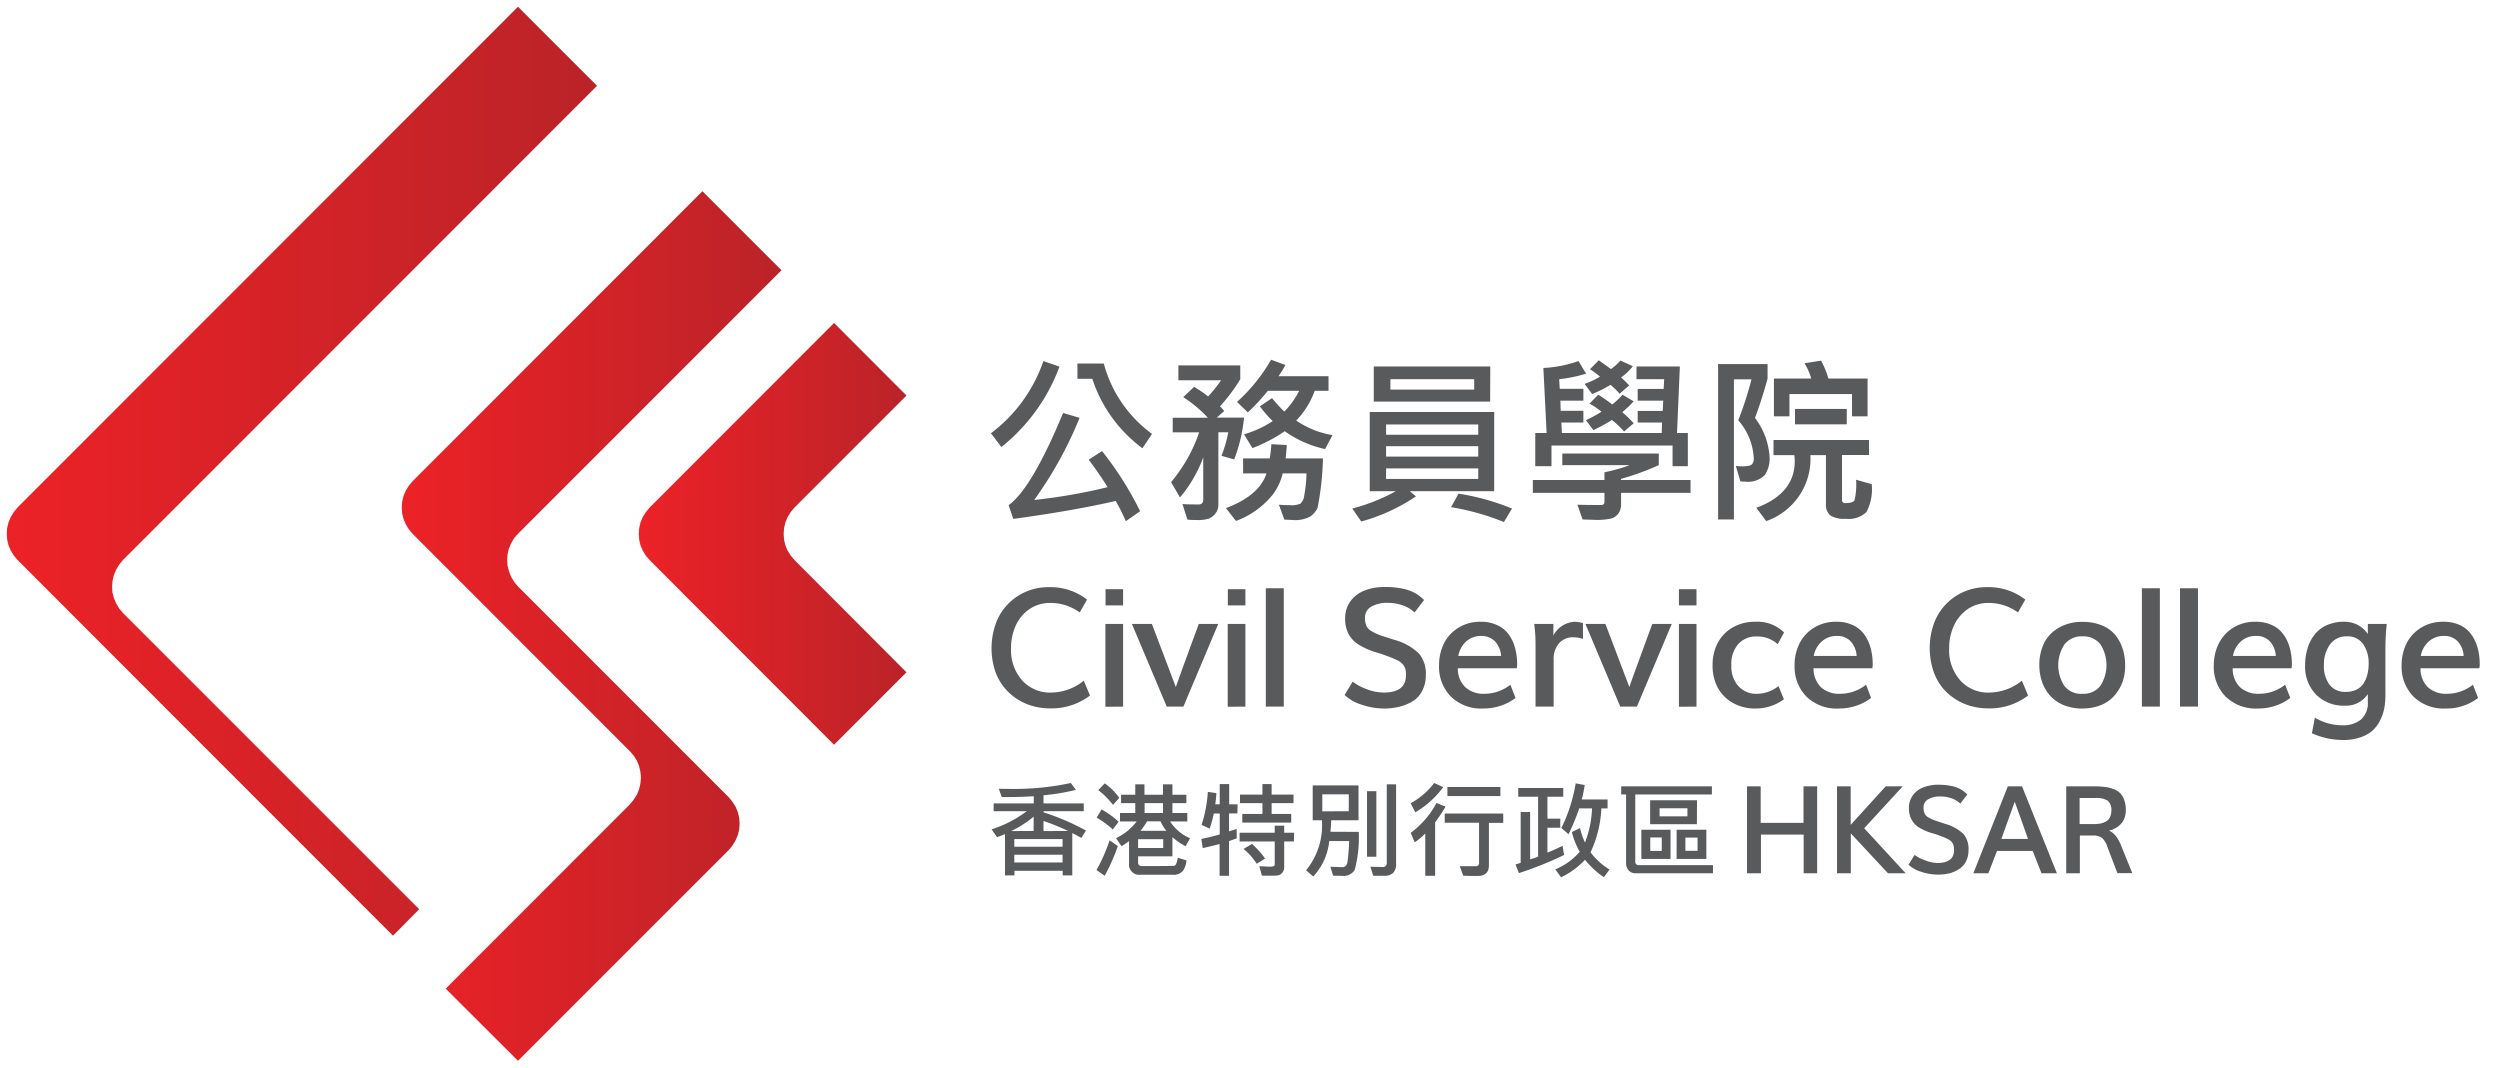 <svg xmlns="http://www.w3.org/2000/svg" xml:space="preserve" viewBox="0 0 185 79"><linearGradient id="a" x1="-846.651" x2="-845.651" y1="572.726" y2="572.726" gradientTransform="matrix(43.68 0 0 -68.74 36982.219 39404.07)" gradientUnits="userSpaceOnUse"><stop offset="0" stop-color="#ec2227"/><stop offset="1" stop-color="#ba2328"/></linearGradient><path fill="url(#a)" d="m9.1 41.44-.28.34-.22.37-.17.4-.1.42-.04.43.03.43.11.43.17.4.22.37.28.33 21.92 21.92-1.94 1.96L1.3 41.44l-.27-.32-.23-.37-.17-.4-.1-.42-.03-.42.03-.43.1-.43.17-.4.23-.37.27-.33L38.33.5l5.85 5.85L9.1 41.44z"/><linearGradient id="b" x1="-835.646" x2="-834.646" y1="572.23" y2="572.23" gradientTransform="matrix(28.1 0 0 -64.35 23511.379 36869.328)" gradientUnits="userSpaceOnUse"><stop offset="0" stop-color="#ec2227"/><stop offset="1" stop-color="#ba2328"/></linearGradient><path fill="url(#b)" d="m30.54 35.6-.28.33-.23.37-.17.4-.1.42-.03.43.03.44.1.41.17.4.23.38.28.33L46.62 55.6l.28.33.23.36.16.4.1.43.04.43-.04.43-.1.43-.16.4-.24.37-.27.33-13.64 13.65 5.35 5.34 15.6-15.6.27-.33.23-.38.17-.4.1-.41.03-.43-.03-.43-.1-.42-.17-.41-.23-.36-.27-.33-15.6-15.6-.28-.34-.22-.36-.16-.41-.11-.42-.03-.43.03-.43.1-.42.17-.4.22-.37.28-.32L57.83 20l-5.85-5.85L30.54 35.6z"/><linearGradient id="c" x1="-822.734" x2="-821.734" y1="563.98" y2="563.98" gradientTransform="matrix(19.81 0 0 -31.21 16345.63 17641.309)" gradientUnits="userSpaceOnUse"><stop offset="0" stop-color="#ec2227"/><stop offset="1" stop-color="#ba2328"/></linearGradient><path fill="url(#c)" d="m58.8 37.55-.28.33-.23.37-.17.4-.1.43-.03.43.03.43.1.42.17.4.23.36.28.33 8.28 8.3-5.36 5.36-13.64-13.66-.28-.32-.23-.37-.17-.4-.1-.42-.03-.43.03-.43.1-.43.17-.4.23-.36.28-.34L61.72 23.9l5.36 5.37-8.28 8.28z"/><path fill="#595A5C" d="M77.7 52.42c-.44 0-.88-.06-1.3-.18-.85-.24-1.6-.74-2.14-1.43-.29-.38-.51-.8-.65-1.25-.35-1.15-.31-2.38.11-3.5.21-.54.53-1.03.94-1.43a4.145 4.145 0 0 1 2.95-1.18c1.02-.03 2.02.29 2.83.92l-.54.95c-.63-.46-1.4-.71-2.18-.7-.53-.01-1.05.14-1.49.42-.45.3-.81.71-1.04 1.2-.25.54-.38 1.13-.37 1.72-.05.88.25 1.74.83 2.4.55.59 1.32.92 2.13.89.88-.01 1.74-.32 2.42-.88l.46 1.1a4.7 4.7 0 0 1-2.96.95zm4.1-.12v-6.13h1.31v6.12l-1.31.01zm.01-7.5v-1.2h1.3v1.2h-1.3zm4.53 7.49-2.58-6.12h1.48l1.77 4.67.53-1.48.63-1.72.54-1.47h1.44l-2.58 6.12h-1.23zm4.51.01v-6.13h1.31v6.12l-1.31.01zm.01-7.5v-1.2h1.3v1.2h-1.3zm2.81 7.49v-8.76H95v8.76h-1.33zm8.79.14c-.6 0-1.19-.1-1.75-.3-.45-.14-.86-.38-1.21-.7l.6-.99c.31.24.67.43 1.04.56.4.16.82.24 1.25.25 1.11 0 1.66-.43 1.65-1.3.01-.15-.01-.3-.04-.44a.981.981 0 0 0-.2-.36c-.13-.13-.27-.24-.44-.31-.25-.12-.5-.22-.76-.31-.26-.1-.52-.19-.78-.26a5.52 5.52 0 0 1-1.27-.56c-.31-.19-.57-.46-.75-.78-.18-.36-.27-.75-.26-1.15-.01-.47.13-.92.4-1.3.27-.36.64-.63 1.06-.79.48-.18.99-.26 1.5-.25.45-.01.9.04 1.34.13.31.06.62.18.9.33.23.14.45.31.64.5l-.7.92c-.26-.24-.56-.42-.9-.53-.35-.12-.72-.18-1.09-.18-.42-.02-.84.08-1.21.28-.3.16-.48.49-.47.83-.01.2.03.4.1.59.09.17.22.31.39.4.28.16.57.29.88.38l.81.26c.68.18 1.31.53 1.82 1.02.36.45.54 1.02.5 1.6.01.39-.08.77-.25 1.12-.15.31-.38.58-.67.77-.3.19-.63.33-.97.42-.38.1-.77.15-1.16.15zm7.29 0c-.88.05-1.74-.27-2.38-.88a3.13 3.13 0 0 1-.88-2.32c-.01-.56.12-1.11.36-1.61.24-.49.62-.89 1.08-1.17.49-.3 1.06-.45 1.64-.44.41-.01.82.07 1.2.24.34.15.64.38.86.68.22.3.38.64.48 1 .11.4.16.82.16 1.24 0 .09-.01.19-.03.28h-4.36c-.02.53.19 1.05.57 1.42.39.33.89.5 1.4.47.7 0 1.37-.24 1.92-.67l.38.98c-.69.52-1.54.79-2.4.78zm-1.84-3.89h3.17c-.02-.41-.19-.8-.47-1.1-.26-.25-.62-.39-.98-.38-.41-.01-.82.13-1.13.4-.31.29-.51.67-.59 1.08zm5.72 3.75v-4.6c0-.42-.02-.85-.07-1.27l-.03-.25h1.42v.86c.3-.59.9-.98 1.57-1.02.21.01.42.04.62.1v1.17c-.23-.08-.47-.12-.72-.12-.4-.02-.78.15-1.05.44-.29.35-.43.8-.4 1.25v3.44h-1.34zm6.27 0-2.58-6.12h1.48l1.77 4.67c.16-.47.34-.96.53-1.48l.63-1.72.54-1.47h1.44l-2.58 6.12h-1.23zm4.34.01v-6.13h1.3v6.12l-1.3.01zm0-7.5v-1.2h1.3v1.2h-1.3zm5.65 7.63c-.6.01-1.18-.14-1.7-.44-.47-.27-.85-.67-1.1-1.15-.25-.5-.37-1.05-.36-1.6-.01-.58.12-1.15.38-1.66.25-.48.64-.88 1.11-1.15.51-.29 1.09-.43 1.67-.42.79-.05 1.56.24 2.13.79l-.47.87a2.23 2.23 0 0 0-1.54-.57c-.52-.03-1.02.18-1.38.56-.36.44-.55 1.01-.51 1.58-.03.55.15 1.1.51 1.52.36.39.87.61 1.4.58.58-.01 1.13-.21 1.58-.57l.4.98c-.62.45-1.36.69-2.12.68zm6.17 0c-.88.05-1.74-.27-2.38-.88a3.13 3.13 0 0 1-.88-2.32c-.01-.56.12-1.11.36-1.61.24-.48.62-.89 1.08-1.17.49-.3 1.06-.45 1.64-.44.42-.01.83.07 1.21.24.34.15.63.38.85.68.22.3.38.64.48 1 .11.4.16.82.16 1.24 0 .09-.01.19-.03.28h-4.35c-.01.53.19 1.05.57 1.42.39.33.89.5 1.4.47.7 0 1.37-.24 1.92-.67l.37.98c-.69.52-1.54.79-2.4.78zm-1.83-3.89h3.16c-.02-.41-.18-.8-.46-1.1-.27-.26-.63-.4-1-.38-.41-.01-.8.13-1.11.4-.32.28-.53.66-.6 1.08h.01zm12.9 3.88c-.44 0-.88-.06-1.31-.18-.85-.24-1.6-.74-2.14-1.43-.29-.38-.5-.8-.64-1.25-.35-1.15-.32-2.38.1-3.5.21-.54.53-1.03.94-1.43a4.145 4.145 0 0 1 2.95-1.18c1.02-.03 2.03.29 2.84.92l-.54.95c-.64-.46-1.4-.71-2.19-.7-.52-.01-1.04.14-1.48.42-.45.3-.81.71-1.04 1.2a3.82 3.82 0 0 0-.38 1.72c-.05.88.25 1.74.83 2.4.55.59 1.32.92 2.13.89.88-.01 1.74-.32 2.42-.88l.46 1.1c-.85.64-1.89.98-2.95.95zm6.97.01c-.47.01-.94-.08-1.38-.25-.38-.15-.72-.39-1-.69-.26-.29-.47-.64-.6-1.01-.14-.4-.21-.82-.21-1.25-.01-.57.11-1.13.35-1.64.24-.48.63-.88 1.1-1.14.53-.3 1.14-.45 1.75-.43.47-.01.94.07 1.38.24.38.14.73.38 1 .68.25.3.45.65.57 1.02.14.41.2.85.2 1.28.01.42-.06.84-.2 1.24-.14.37-.34.71-.6 1-.27.31-.62.55-1 .7-.43.17-.89.25-1.36.25zm0-1.09c.51.03 1.01-.19 1.33-.59.6-.94.6-2.13 0-3.07-.32-.4-.82-.62-1.33-.59-.51-.03-1.01.2-1.33.6-.61.93-.61 2.13-.01 3.06.32.41.82.63 1.34.59zm4.4.95v-8.76h1.33v8.76h-1.33zm2.82 0v-8.76h1.33v8.76h-1.33zm5.76.14c-.88.05-1.74-.27-2.38-.88a3.13 3.13 0 0 1-.88-2.32c0-.56.12-1.11.37-1.61.24-.48.61-.89 1.07-1.17.49-.3 1.06-.45 1.64-.44.42-.01.83.07 1.21.24.34.15.63.38.85.68.22.3.38.64.48 1 .11.4.16.82.16 1.24 0 .09-.01.19-.03.28h-4.35c-.02.53.18 1.05.56 1.42.39.33.89.5 1.4.47.7 0 1.37-.24 1.92-.67l.38.98c-.69.52-1.54.79-2.4.78zm-1.84-3.89h3.17c-.02-.41-.18-.8-.46-1.1-.27-.26-.63-.4-1-.38-.41-.01-.81.13-1.12.4-.31.28-.52.66-.59 1.08zm8.16 6.22c-.8 0-1.59-.17-2.32-.5l.22-1.15c.61.36 1.31.56 2.02.56.5.03 1-.12 1.4-.43.35-.34.54-.81.5-1.3v-.58c-.38.57-1.02.89-1.7.86-.79.03-1.55-.26-2.12-.81a2.94 2.94 0 0 1-.82-2.2c0-.42.06-.84.18-1.24.11-.37.29-.72.53-1.02.24-.3.55-.54.9-.69.4-.17.83-.26 1.26-.25.37-.01.74.08 1.07.26.28.16.52.38.7.65v-.75h1.4c-.07.63-.1 1.27-.1 1.9v3.34c0 .33-.02.66-.08.98-.06.31-.16.61-.3.9-.14.29-.33.54-.56.76-.26.23-.57.4-.9.51-.42.14-.85.21-1.29.2h.01zm.2-3.56c.27 0 .54-.05.78-.17.21-.1.39-.26.52-.45.13-.2.22-.42.28-.65.07-.26.1-.53.1-.8.02-.53-.12-1.05-.42-1.48-.28-.38-.73-.59-1.2-.56-.49-.02-.95.21-1.24.6-.31.44-.47.98-.45 1.52-.03.52.12 1.04.42 1.47.3.36.75.55 1.22.52h-.01zm7.38 1.23c-.88.05-1.74-.27-2.38-.88a3.13 3.13 0 0 1-.88-2.32c-.01-.56.12-1.11.36-1.61.24-.48.62-.89 1.08-1.17.49-.3 1.06-.45 1.64-.44.42-.01.83.07 1.21.24.34.15.63.38.85.68.22.3.38.64.48 1 .11.4.16.82.16 1.24 0 .09-.01.19-.03.28h-4.35c-.02.53.18 1.05.56 1.42.39.33.89.5 1.4.47.7 0 1.37-.24 1.92-.67l.38.98c-.69.52-1.54.8-2.4.78zm-1.83-3.89h3.16c-.02-.41-.18-.8-.46-1.1a1.34 1.34 0 0 0-.99-.38c-.41-.01-.81.13-1.12.4-.32.28-.53.66-.6 1.08h.01zM78.4 27.13c-.86 2.34-2.35 4.4-4.3 5.95l-.77-1.02c1.8-1.35 3.15-3.21 3.88-5.34l1.19.41zm5.97 10.7-1.06.74c-.22-.52-.47-1.02-.75-1.5-2.07.48-4.59.92-7.58 1.33l-.34-1.02c1.15-.83 2.49-3.11 4.03-6.82l1.22.36c-.87 2.15-2 4.19-3.36 6.08 1.83-.2 3.64-.51 5.43-.95-.43-.7-.9-1.38-1.4-2.03l.99-.64c1.1 1.38 2.04 2.87 2.82 4.45zm.88-5.72-.71 1.06a10.408 10.408 0 0 1-3.71-5.14h-1.1V26.9h1.95c.56 2.1 1.82 3.93 3.57 5.21zm6.81-1.21c-.1 1.06-.35 2.1-.73 3.1l-.94-.27c.22-.56.39-1.14.5-1.74h-.73v5.33c.01.25-.07.49-.22.68-.13.17-.3.3-.49.38-.29.08-.6.12-.9.1-.2 0-.43 0-.68-.03l-.37-1.15c.25.02.66.03 1.21.03.22 0 .33-.13.33-.4v-3.08c-.4 1.08-.98 2.08-1.72 2.96l-.66-1.13c.91-1.09 1.62-2.34 2.08-3.69h-1.96v-1.08h2.6a9.481 9.481 0 0 0-1.82-1.52l.8-.76c.37.21.71.44 1.04.71.35-.38.67-.78.96-1.2H87.2v-1.1h4.58v1.02c-.43.72-.94 1.39-1.5 2.01.11.11.22.22.31.35l-.55.48h2.02zm5.84 3.02c-.03 1.23-.16 2.45-.4 3.66-.12.26-.31.48-.54.64-.4.21-.84.3-1.29.26l-.63-.03-.4-1.1c.24.02.51.03.8.03.27.03.54-.01.79-.11.16-.16.26-.36.28-.58.1-.55.16-1.1.17-1.66h-1.76c-.19.8-.6 1.52-1.2 2.08-.64.64-1.41 1.13-2.26 1.44l-.74-.95c1.65-.62 2.65-1.48 3-2.57h-1.73v-1.11h1.97c.06-.35.1-.7.12-1.05l1.14.06c0 .15-.03.48-.08.99h2.76zm.7-1.71-.54 1.02a8.036 8.036 0 0 1-2.99-1.32c-.74.51-1.55.93-2.39 1.25l-.62-1.02c.75-.22 1.47-.55 2.12-.98-.35-.34-.66-.7-.95-1.09l.9-.61c.28.35.59.69.91 1 .44-.45.81-.97 1.1-1.54h-2.32c-.46.57-.95 1.1-1.48 1.6l-.8-.78c1-.9 1.85-1.95 2.52-3.12l1.06.39c-.15.29-.32.56-.51.83h3.7v1.08h-1.02c-.3.82-.76 1.57-1.37 2.2.8.55 1.72.92 2.68 1.08v.01zm11.97 4.14h-6.24l.45.38c-1.24.84-2.61 1.47-4.05 1.86l-.66-.96c1.12-.29 2.2-.72 3.22-1.28h-1.93v-5.86h9.21v5.86zm-.3-6.63h-8.61v-2.6h8.62l-.01 2.6zm-.88 2.45v-.76h-6.82v.76h6.82zm0 1.62v-.77h-6.82v.77h6.82zm0 1.65v-.78h-6.82v.78h6.82zm-.3-6.61v-.77h-6.2v.77h6.2zm2.8 8.8-.6 1c-1.26-.51-2.57-.88-3.91-1.1l.55-1c1.36.21 2.68.58 3.95 1.1h.01zm13.21-1.16h-5.14v.83c.01.25-.06.5-.2.7-.13.18-.32.31-.53.37-.39.08-.8.12-1.2.1l-.92-.03-.38-1.09c.3.01.89.02 1.76.02.16 0 .24-.08.24-.22v-.68h-5.3v-.95h5.3v-.57c.63-.13 1.26-.3 1.86-.53h-4.98v-.86h7.14v.86c-.91.41-1.84.75-2.8 1.02v.08h5.15v.95zm-.2-1.97h-1.13v-1.53h-8.96v1.53h-1.2v-2.46h.84l-.24-4.81c.89-.04 1.76-.22 2.6-.51l.56.93c-.65.2-1.31.34-1.99.41l.04.71h1.75v.88h-1.7l.02.75h1.68v.87h-1.63l.04.77h7.39l.02-.77h-1.8v-.86h1.85l.04-.76h-1.89v-.87h1.92l.04-.72h-2.05v-.94h3.21l-.21 4.92h.8v2.46zm-4.07-7.4c-.25.32-.54.6-.87.83.21.19.41.38.6.59l-.71.62c-.2-.24-.43-.46-.67-.66-.44.26-.89.49-1.36.68l-.56-.75c.4-.14.78-.32 1.14-.54-.24-.2-.48-.38-.74-.55l.65-.66.9.65c.26-.18.49-.39.7-.63l.92.42zm.07 4.22-.72.61c-.27-.31-.57-.6-.9-.85-.44.28-.9.53-1.37.75l-.55-.74c.4-.18.78-.39 1.15-.62-.27-.23-.57-.43-.89-.6l.65-.66c.24.14.59.38 1.04.72.27-.22.53-.46.76-.72l.82.49c-.26.29-.54.55-.84.8.3.26.58.53.84.82h.01zm8.97-.39a5.29 5.29 0 0 1 1.08 2.9c.03.47-.1.94-.36 1.33-.39.38-.93.55-1.46.48-.1 0-.22 0-.34-.02l-.34-1.14c.15.02.29.03.44.03.41 0 .66-.05.75-.15.1-.11.15-.26.14-.41a4.571 4.571 0 0 0-1.15-2.85c.39-.99.72-2 .98-3.03h-1.3v10.37h-1.17v-11.5h3.66v1.08c-.28 1.03-.59 1.99-.93 2.9v.01zm8.64 4.9c.07.71-.06 1.43-.4 2.07-.41.38-.97.56-1.52.49-.4.04-.8-.05-1.15-.25-.24-.23-.36-.55-.32-.88v-3.58h-1.15a4.876 4.876 0 0 1-3.27 4.88l-.73-.98c1.89-.71 2.84-1.86 2.84-3.44 0-.15-.01-.31-.03-.46h-1.54v-1.12h7.07v1.11h-2V37c0 .15.08.23.24.23.37 0 .59-.07.68-.2.12-.5.16-1.02.12-1.53l1.16.33zm-.3-5.02h-1.16v-1.65h-4.63v1.65h-1.15v-2.8h2.76c-.11-.4-.28-.78-.5-1.13l1.23-.19c.23.42.41.86.54 1.32h2.9v2.8h.01zm-1.55.59h-3.83v-1.14h3.83v1.14zm-7.38 33.22v-6.43h1.01v2.7h3.17v-2.7h1.01v6.43h-1v-2.86h-3.16v2.86h-1.03zm6.66 0v-6.43h1.01v2.85l2.59-2.85h1.26l-2.85 3.1 3.07 3.33h-1.31l-2.75-2.95v2.95h-1.02zm7.49.1c-.44 0-.88-.07-1.3-.22-.33-.1-.64-.28-.9-.51l.45-.73c.23.17.49.31.77.4.29.12.6.19.92.2.82 0 1.23-.32 1.23-.96 0-.11-.01-.23-.04-.34a.659.659 0 0 0-.14-.26.938.938 0 0 0-.33-.23c-.18-.09-.37-.17-.56-.23-.19-.08-.38-.14-.58-.19-.33-.1-.65-.24-.95-.42-.23-.14-.41-.34-.54-.57-.14-.26-.21-.56-.2-.86-.01-.34.1-.68.3-.96.2-.26.47-.47.78-.58.35-.13.73-.2 1.11-.19.33 0 .66.03.99.1.23.05.46.13.67.25.17.1.33.23.47.37l-.52.68c-.19-.18-.41-.32-.66-.4-.26-.09-.53-.13-.8-.13-.31-.02-.62.05-.9.2-.23.12-.37.36-.36.62 0 .15.02.3.08.44.06.12.16.22.28.29.21.12.43.21.66.28l.6.2c.5.14.96.39 1.34.75.27.34.4.77.37 1.2 0 .28-.06.56-.18.81-.11.23-.29.43-.5.57-.22.14-.46.25-.71.32-.28.07-.56.1-.85.1zm2.6-.1 2.55-6.43h1.05l2.58 6.43h-1.14l-.65-1.65h-2.64l-.64 1.65h-1.11zm2.07-2.54h1.97c-.27-.77-.59-1.69-.98-2.75l-.99 2.75zm4.8 2.54v-6.43h2.17c.24 0 .48.02.72.05.21.02.41.08.61.15.18.06.35.17.49.3.13.14.24.31.3.5.08.24.13.49.12.74.01.35-.09.69-.3.97-.24.29-.58.49-.95.56.2.09.37.23.51.4.17.22.3.47.4.73l.82 2.02h-1.1l-.73-1.9c-.07-.26-.21-.5-.4-.7-.21-.14-.45-.2-.7-.18h-.95v2.79h-1.01zm1-3.64h1.08c.13 0 .27-.01.4-.03.12-.02.23-.05.34-.1.1-.04.2-.1.28-.18a.81.81 0 0 0 .17-.28c.05-.13.07-.26.07-.4a.884.884 0 0 0-.27-.74c-.27-.15-.57-.22-.88-.2h-1.2v1.92l.01.01zm-73.54.48-.34.55c-.31-.18-.54-.3-.67-.36v3.13h-.71v-.34h-3.57v.34h-.7v-3.06c-.19.09-.39.16-.59.23l-.4-.58c.94-.3 1.81-.75 2.6-1.34h-2.45v-.58h2.97v-.53c-.81.05-1.6.07-2.37.06l-.22-.61.99.01c1.46.01 2.91-.13 4.34-.44l.38.51c-.79.19-1.59.33-2.4.4v.6h2.98v.58h-2.98v.08c1.09.35 2.14.8 3.14 1.35zm-3.87.03v-1.06c-.51.43-1.07.79-1.67 1.07l1.67-.01zm2.14 1.17v-.57h-3.57v.57h3.57zm0 1.16v-.57h-3.57v.57h3.57zm.41-2.33c-.59-.28-1.2-.53-1.82-.74v.75l1.82-.01zm3.68 1.12c-.26.76-.59 1.49-.97 2.2l-.61-.43c.4-.7.72-1.44.97-2.2l.61.43zm.06-1.8-.43.57a7.4 7.4 0 0 0-1.2-.88l.37-.6c.45.25.88.56 1.26.91zm.05-1.77-.47.52c-.31-.41-.68-.78-1.09-1.09l.48-.5c.42.29.78.66 1.08 1.07zm5.24 2.98-.34.6c-.35-.18-.67-.41-.97-.67v1.42h-2.54v.49c0 .06.03.12.08.16.04.04.09.07.15.07 1.51 0 2.33-.01 2.44-.02.12-.02.2-.22.27-.6l.64.2c-.02.26-.1.52-.24.74-.19.24-.5.36-.8.32h-2.35a.762.762 0 0 1-.86-.63.67.67 0 0 1 0-.2v-1.65c-.19.13-.37.26-.56.37l-.4-.6c.6-.28 1.12-.7 1.52-1.23h-1.23v-.63h1.13v-.73h-1.05v-.62h1.05v-.77h.68v.77h1.37v-.77h.7v.77h1.03v.62h-1.03v.73h1.1v.63h-1.27c.36.55.87.99 1.48 1.24v-.01zm-1.99.73v-.65h-1.86v.65h1.86zm.23-1.27c-.17-.21-.32-.45-.43-.7h-1c-.14.25-.3.48-.48.7h1.91zm-.25-1.32v-.73H84.7v.73h1.36zm5.51.03h-.62v1.33l.56-.18.01.7-.57.2v2.57h-.7v-2.35c-.55.14-.97.24-1.25.3l-.1-.68c.4-.08.86-.19 1.36-.33V60.2h-.44c-.08.38-.18.75-.3 1.12l-.6-.28c.25-.79.41-1.61.46-2.44l.63.09c0 .19-.03.46-.08.83h.33v-1.5h.7v1.5h.62l-.01.67zm4.18 2.08h-.72v1.88c.01.15-.04.3-.13.42a.63.63 0 0 1-.28.2c-.2.03-.4.04-.6.03h-.64l-.19-.7.67.03c.14.01.28 0 .41-.04.04-.03.06-.07.06-.12v-1.7h-2.6v-.65h2.6v-.52h.7v.52h.73l-.01.65zm-.03-2.84H94.1v.8h1.45v.64h-3.62v-.64h1.49v-.8h-1.66v-.63h1.66v-.78h.68v.78h1.62v.63zm-2.1 4.1-.62.39c-.27-.42-.6-.79-.98-1.1l.63-.37c.36.33.69.69.97 1.09v-.01zm6.93-1.97c.04.95-.06 1.89-.3 2.81-.2.32-.57.49-.94.44l-.66-.01-.2-.66.88.03c.2 0 .33-.12.38-.36.07-.52.11-1.04.13-1.57h-1.48c-.09.98-.51 1.9-1.18 2.62l-.53-.46a5.225 5.225 0 0 0 1.17-3.7h-.68v-2.58h3.39v2.58h-2.02c-.01.32-.03.61-.06.85l2.1.01zm-.74-1.53v-1.25h-1.96v1.26l1.96-.01zm2.04 3.37h-.69v-4.85h.69v4.85zm1.46.47c.03.27-.05.54-.23.74a.95.95 0 0 1-.63.2h-.83l-.21-.67.95.02c.07 0 .13-.03.18-.08.05-.05.08-.13.08-.2v-5.84h.69v5.83zm3.49-5.62c-.56.75-1.26 1.39-2.07 1.86l-.34-.67a5.45 5.45 0 0 0 1.74-1.5l.67.31zm.17 1.44c-.23.4-.49.79-.77 1.16v3.96h-.73v-3.13c-.24.24-.5.46-.78.65l-.3-.7c.79-.58 1.45-1.34 1.91-2.21l.67.27zm4.26 1.2h-1.05v3.15c0 .52-.28.78-.84.78-.36 0-.72 0-1.06-.02l-.26-.7h1.21c.06 0 .11-.02.15-.06.05-.04.07-.1.07-.16v-3h-2.54v-.68h4.33v.68l-.01.01zm-.2-1.98h-3.92v-.67h3.92v.67zm4.71 4.36c-1.08.52-2.2.97-3.34 1.34l-.25-.64.38-.12v-3.76h.7v3.5c.2-.05.4-.12.59-.2v-4.43h-1.47v-.65h3.33v.65h-1.17v1.62h.95v.67h-.95v1.84c.41-.16.78-.33 1.12-.5l.11.68zm3.37 1.07-.42.57c-.53-.35-1-.79-1.4-1.29-.5.54-1.1.98-1.77 1.3l-.43-.59c.7-.28 1.32-.73 1.81-1.3-.26-.46-.46-.95-.58-1.46l.6-.29c.09.37.21.73.37 1.07.31-.81.49-1.66.52-2.53h-.95c-.22.65-.48 1.29-.79 1.91l-.53-.46c.52-1.04.87-2.15 1.06-3.3l.67.12c-.05.36-.13.72-.22 1.07h1.91v.66h-.46a8.497 8.497 0 0 1-.8 3.25c.38.51.85.94 1.4 1.27h.01zm7.65.28h-5.72c-.2.01-.39-.07-.52-.21a.829.829 0 0 1-.19-.56v-5.06h-.36v-.6h6.71v.6h-5.67v5.01c0 .06.03.11.07.15.04.04.09.07.15.07h5.53v.6zm-3.14-1.06h-2.16V61.4h2.16v2.16zm1.95-2.57h-3.46v-1.77h3.47l-.01 1.77zm-2.6 1.98v-1h-.85v1h.85zm1.9-2.56v-.6h-2.06v.6h2.06zm1.4 3.15h-2.2V61.4h2.2v2.16zm-.65-.6v-.98h-.9v.98h.9z"/></svg>
